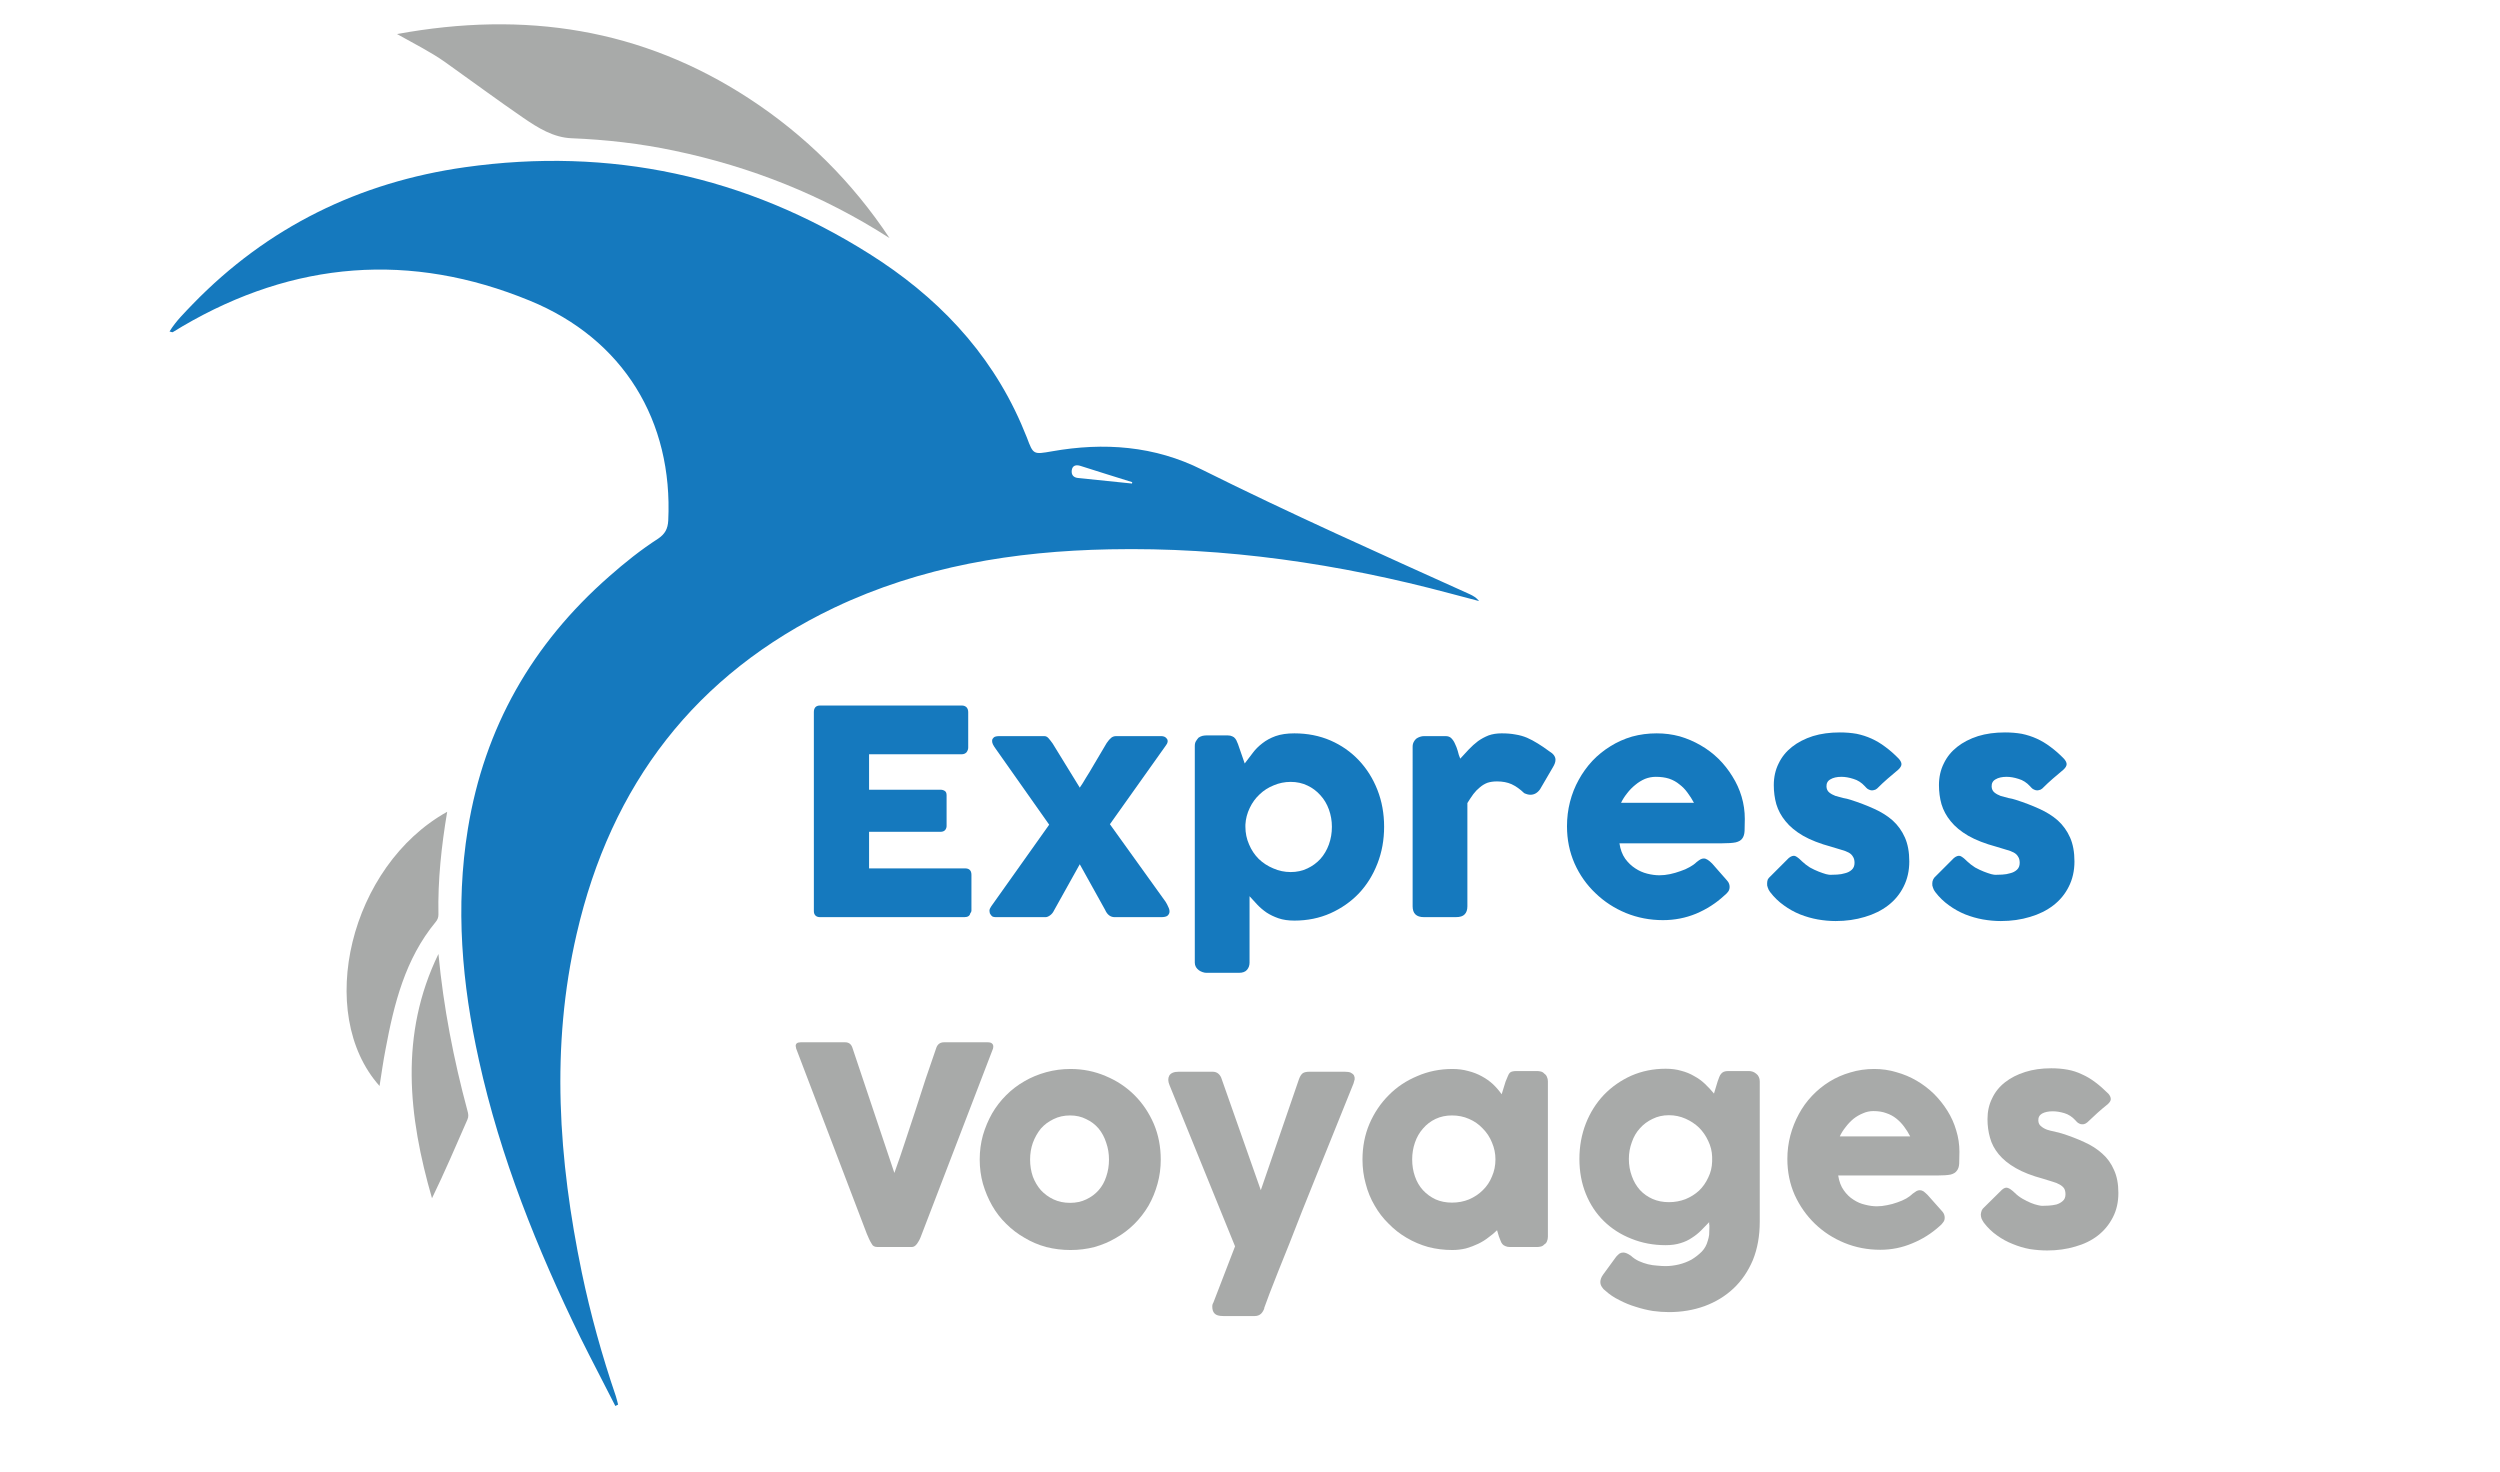 <svg version="1.2" xmlns="http://www.w3.org/2000/svg" viewBox="0 0 1080 640" width="90" height="53">
	<title>LOGO-express Voyage</title>
	<style>
		.s0 { fill: #1579be } 
		.s1 { fill: #a8aaa9 } 
	</style>
	<g id="Calque 1">
		<g id="&lt;Group&gt;">
			<path id="&lt;Compound Path&gt;" class="s0" d="m350.4 309.5q0-1.3 0.7-2.1 0.7-0.7 2-0.7h61.6q1.3 0 2.1 0.8 0.7 0.8 0.7 2.1v15.4q0 1-0.7 2-0.8 0.9-2.2 0.9h-40.2v15.4h31q1.2 0 2 0.6 0.7 0.5 0.7 1.8v13.4q0 0.9-0.6 1.7-0.7 0.8-2 0.8h-31.1v15.9h41.7q2.8 0 2.8 2.8v15.6q0 0.6-0.5 1.1-0.3 1.7-2.6 1.7h-62.7q-1.2 0-1.9-0.6-0.8-0.7-0.8-2z"/>
			<path id="&lt;Compound Path&gt;" class="s0" d="m426.8 396.4q-0.2-0.9 0.3-1.7 0.5-0.9 0.9-1.4l24.7-34.8-23.4-33.2q-0.6-0.8-1.1-1.8-0.4-0.9-0.3-1.7 0.1-0.7 0.8-1.3 0.7-0.5 2.4-0.5h19.5q1 0 1.8 0.9 0.8 0.9 1.8 2.3l11.8 19.2q1.2-1.7 2.7-4.3 1.6-2.5 3.2-5.3 1.7-2.8 3.2-5.4 1.5-2.6 2.6-4.4 1.1-1.6 2-2.3 0.9-0.7 2.1-0.7h19.7q0.7 0 1.4 0.3 0.6 0.3 1 0.9 0.4 0.5 0.3 1.3-0.1 0.7-0.8 1.6l-24.3 34.2 24.2 33.7q0.7 1.1 1.2 2.3 0.6 1.2 0.5 2.2-0.1 0.9-0.9 1.6-0.8 0.6-2.8 0.6h-20.1q-2.8 0-4.2-3.2l-11-19.8-11.2 20.1q-0.6 1.3-1.7 2.1-1.1 0.8-2 0.8h-21.6q-0.9 0-1.5-0.3-0.6-0.4-1.1-1.4z"/>
			<path id="&lt;Compound Path&gt;" fill-rule="evenodd" class="s0" d="m517.6 320.7q0.9-0.6 1.7-0.8 0.9-0.2 1.7-0.2h9.4q1.1 0 1.9 0.4 0.8 0.3 1.3 1 0.5 0.6 0.8 1.5 0.4 0.8 0.7 1.8l2.6 7.5q1.7-2.2 3.5-4.6 1.7-2.3 4.2-4.2 2.4-1.9 5.7-3.1 3.4-1.2 8.2-1.2 8.5 0 15.7 3.1 7.1 3.1 12.3 8.6 5.2 5.5 8.1 12.9 2.9 7.4 2.9 16 0 8.6-2.9 16-2.9 7.5-8.1 13-5.2 5.4-12.3 8.6-7.2 3.2-15.7 3.2-4 0-6.9-1-2.9-1-5.2-2.5-2.3-1.6-4-3.4-1.7-1.9-3.4-3.7v28.9q0 1.8-1.1 3.1-1.1 1.3-3.5 1.3h-14.2q-0.7 0-1.6-0.3-0.9-0.3-1.6-0.8-0.8-0.6-1.3-1.4-0.5-0.9-0.5-1.9v-94.2q0-1.3 0.5-2.1 0.5-0.8 1.1-1.5zm58 38.7q0-3.9-1.3-7.5-1.3-3.6-3.7-6.2-2.4-2.7-5.6-4.2-3.3-1.6-7.3-1.6-3.9 0-7.4 1.5-3.5 1.4-6.1 3.9-2.7 2.5-4.3 5.9-1.7 3.5-1.9 7.3v0.9q0 4.1 1.6 7.7 1.5 3.6 4.2 6.3 2.7 2.6 6.3 4.1 3.6 1.6 7.6 1.6 4 0 7.3-1.6 3.2-1.5 5.6-4.1 2.4-2.7 3.7-6.3 1.3-3.6 1.3-7.7z"/>
			<path id="&lt;Compound Path&gt;" class="s0" d="m610.7 324.6q0-1.2 0.5-2.1 0.4-0.8 1.1-1.4 0.7-0.5 1.6-0.8 0.9-0.3 1.8-0.3h9.3q1.6 0 2.5 0.9 1 1 1.6 2.4 0.7 1.4 1.2 3.1 0.4 1.8 1.1 3.4 1.9-2.1 3.7-4 1.9-2 4-3.6 2.1-1.5 4.6-2.5 2.5-0.9 5.7-0.9 3.4 0 6 0.5 2.6 0.4 5 1.4 2.3 1 4.7 2.5 2.3 1.4 5 3.4 2.7 1.6 2.7 3.7 0 1.4-1.1 3.2l-5.6 9.6q-1.7 2.4-4.2 2.4-1.2 0-2.7-0.7-2.7-2.6-5.5-3.9-2.7-1.2-6.3-1.2-2.4 0-4.2 0.6-1.8 0.7-3.3 2-1.5 1.2-2.8 2.9-1.3 1.8-2.6 3.9v44.9q0 2.3-1.2 3.5-1.1 1.2-3.8 1.2h-13.9q-4.9 0-4.9-4.7z"/>
			<path id="&lt;Compound Path&gt;" fill-rule="evenodd" class="s0" d="m746.2 389.3q-5.4 5-12.3 7.9-6.8 2.8-14.4 2.8-8.5 0-16.1-3.1-7.5-3.1-13.2-8.6-5.8-5.5-9.1-12.9-3.3-7.5-3.3-16.2 0-5.5 1.3-10.6 1.3-5.1 3.8-9.6 2.4-4.4 5.9-8.2 3.5-3.7 7.9-6.4 4.3-2.7 9.4-4.2 5.1-1.4 10.7-1.4 5.2 0 10 1.3 4.8 1.4 9.1 3.9 4.2 2.4 7.8 5.9 3.5 3.5 6 7.6 2.6 4.1 4 8.8 1.4 4.7 1.4 9.7 0 3.2-0.1 5.2-0.1 2.1-1 3.3-0.8 1.2-2.9 1.7-2 0.4-5.9 0.4h-44.6q0.6 4 2.5 6.7 1.9 2.6 4.4 4.2 2.4 1.6 5.2 2.3 2.8 0.7 5.3 0.7 2.2 0 4.6-0.5 2.3-0.5 4.5-1.3 2.2-0.7 4.1-1.8 1.8-1 2.9-2.1 1-0.8 1.7-1.2 0.7-0.4 1.5-0.4 0.8 0 1.7 0.6 0.8 0.5 1.9 1.6l6.5 7.4q0.7 0.8 0.9 1.5 0.2 0.6 0.2 1.3 0 1.2-0.7 2.1-0.7 0.9-1.6 1.6zm-29.8-51.6q-2.4 0-4.7 0.9-2.3 1-4.2 2.6-2 1.6-3.6 3.7-1.6 2-2.6 4.1h31.7q-1.3-2.4-2.8-4.4-1.5-2.1-3.5-3.6-1.9-1.6-4.5-2.5-2.5-0.8-5.8-0.8z"/>
			<path id="&lt;Compound Path&gt;" class="s0" d="m779.8 374.3q1.7 1.6 3.6 2.8 2 1.1 3.8 1.8 1.8 0.7 3.2 1.1 1.3 0.3 1.8 0.3 1.2 0 3-0.1 1.9-0.1 3.5-0.6 1.7-0.4 2.9-1.5 1.2-1.1 1.2-3 0-1.7-0.7-2.7-0.6-1.1-1.9-1.8-1.3-0.7-3.2-1.2-1.9-0.6-4.3-1.3-7.4-2-12.3-4.8-4.8-2.8-7.6-6.3-2.8-3.4-4-7.4-1.1-3.9-1.1-8.3 0-5.2 2.1-9.4 2-4.2 5.8-7.2 3.8-3 9.1-4.7 5.2-1.6 11.7-1.6 3.9 0 7.3 0.6 3.4 0.7 6.5 2.1 3.1 1.4 6 3.6 3 2.2 5.9 5.2 1.1 1.3 1.1 2.3 0 1.1-1.4 2.4-2.4 2-4.6 3.9-2.2 1.9-4.6 4.3-0.7 0.6-1.5 0.7-0.7 0.2-1.4 0-0.7-0.2-1.3-0.6-0.6-0.5-1.1-1.1-2.2-2.4-5-3.2-2.8-0.9-5.2-0.9-3 0-4.8 1.1-1.8 1-1.7 3.2 0.1 1.6 1.2 2.5 1.1 0.9 2.7 1.5 1.6 0.5 3.3 0.9 1.8 0.3 3.3 0.8 5.6 1.8 10.2 3.9 4.7 2.1 8.1 5.1 3.4 3.1 5.3 7.4 1.9 4.3 1.9 10.4 0 6.1-2.5 11-2.4 4.8-6.7 8.1-4.3 3.3-10.1 5-5.9 1.8-12.7 1.8-3.8 0-7.8-0.7-3.9-0.7-7.7-2.2-3.7-1.5-7-3.9-3.4-2.4-6-5.8-0.7-0.9-1-1.9-0.4-0.9-0.3-1.9 0-0.9 0.3-1.7 0.4-0.7 1.1-1.3l8-8q1.5-1.2 2.7-0.9 1.1 0.4 2.9 2.2z"/>
			<path id="&lt;Compound Path&gt;" class="s0" d="m851.6 374.3q1.7 1.6 3.6 2.8 2 1.1 3.8 1.8 1.8 0.7 3.2 1.1 1.3 0.3 1.8 0.3 1.2 0 3-0.1 1.9-0.1 3.5-0.6 1.7-0.4 2.9-1.5 1.2-1.1 1.2-3 0-1.7-0.7-2.7-0.6-1.1-1.9-1.8-1.3-0.7-3.2-1.2-1.9-0.6-4.3-1.3-7.4-2-12.3-4.8-4.8-2.8-7.6-6.3-2.8-3.4-4-7.4-1.1-3.9-1.1-8.3 0-5.2 2.1-9.4 2-4.2 5.8-7.2 3.8-3 9.1-4.7 5.2-1.6 11.7-1.6 3.9 0 7.3 0.6 3.4 0.7 6.5 2.1 3.1 1.4 6 3.6 3 2.2 5.9 5.2 1.1 1.3 1.1 2.3 0 1.1-1.4 2.4-2.4 2-4.6 3.9-2.2 1.9-4.6 4.3-0.7 0.6-1.5 0.7-0.7 0.2-1.4 0-0.7-0.2-1.3-0.6-0.6-0.5-1.1-1.1-2.2-2.4-5-3.2-2.8-0.9-5.2-0.9-3 0-4.8 1.1-1.8 1-1.7 3.2 0.1 1.6 1.2 2.5 1.1 0.9 2.7 1.5 1.6 0.5 3.3 0.9 1.8 0.3 3.3 0.8 5.6 1.8 10.2 3.9 4.7 2.1 8.1 5.1 3.4 3.1 5.3 7.4 1.9 4.3 1.9 10.4 0 6.1-2.5 11-2.4 4.8-6.7 8.1-4.3 3.3-10.1 5-5.9 1.8-12.7 1.8-3.8 0-7.8-0.7-3.9-0.7-7.7-2.2-3.7-1.5-7-3.9-3.4-2.4-6-5.8-0.7-0.9-1-1.9-0.4-0.9-0.3-1.9 0-0.9 0.4-1.7 0.3-0.7 1-1.3l8-8q1.5-1.2 2.7-0.9 1.1 0.4 2.9 2.2z"/>
		</g>
		<g id="&lt;Group&gt;">
			<path id="&lt;Compound Path&gt;" class="s1" d="m375.6 540.8q-0.7-1.1-1.2-2.2-0.5-1.1-1-2.3l-30.7-80.5q0-0.3-0.1-0.6-0.1-0.2-0.1-0.5 0-1.6 2.2-1.6h19.3q2.3 0 3.1 2.2l18.3 54.6q2.5-6.9 4.7-13.7 2.3-6.8 4.5-13.6 2.2-6.8 4.4-13.6 2.3-6.8 4.7-13.7 0.9-2.2 3.3-2.2h18.9q1.4 0 1.9 0.5 0.6 0.5 0.6 1.3 0 0.5-0.1 0.7v0.2l-30.9 80.5q-0.3 0.8-0.7 1.8-0.4 1-1 1.9-0.5 0.9-1.2 1.5-0.7 0.6-1.6 0.6h-14.8q-1.9 0-2.5-1.3z"/>
			<path id="&lt;Compound Path&gt;" fill-rule="evenodd" class="s1" d="m422.5 504.1q0-5.6 1.4-10.6 1.5-5.1 4-9.5 2.5-4.3 6.1-7.9 3.6-3.6 8-6.1 4.3-2.5 9.4-3.9 5.1-1.4 10.6-1.4 8.1 0 15.3 3.1 7.2 3 12.5 8.3 5.3 5.3 8.4 12.5 3 7.1 3 15.5 0 5.5-1.4 10.5-1.4 5.1-3.9 9.5-2.6 4.4-6.1 7.9-3.6 3.6-8 6.1-4.4 2.6-9.4 4-5 1.3-10.4 1.3-5.5 0-10.6-1.3-5.1-1.4-9.4-4-4.4-2.5-8-6.1-3.6-3.5-6.1-7.9-2.5-4.4-4-9.5-1.4-5-1.4-10.5zm21.9 0q0 3.9 1.2 7.4 1.3 3.4 3.5 5.9 2.3 2.5 5.5 4 3.2 1.5 7.2 1.5 3.9 0 7-1.5 3.2-1.5 5.4-4 2.2-2.5 3.3-5.9 1.2-3.5 1.2-7.4 0-3.9-1.2-7.3-1.1-3.5-3.3-6.2-2.2-2.6-5.4-4.1-3.1-1.6-7-1.6-4 0-7.2 1.6-3.2 1.5-5.5 4.1-2.2 2.7-3.5 6.2-1.2 3.4-1.2 7.3z"/>
			<path id="&lt;Compound Path&gt;" class="s1" d="m505 471.7q-1-2.4-0.1-4.1 1-1.7 4.1-1.7h14.8q1.5 0 2.5 0.9 1 0.9 1.4 2.3l17 48.3 16.6-48.3q0.7-1.9 1.7-2.6 1-0.6 2.8-0.6h15.4q1.7 0 2.6 0.4 1 0.5 1.4 1.2 0.4 0.8 0.3 1.7-0.2 0.9-0.5 1.8-2.3 5.7-5 12.4-2.7 6.6-5.6 13.9-2.9 7.2-5.9 14.6-3 7.5-5.9 14.7-2.8 7.2-5.4 13.8-2.7 6.6-4.9 12.2-2.2 5.5-3.8 9.7-1.6 4.2-2.4 6.5l0.2-0.3q-0.5 1.6-1.5 2.6-1.1 1-2.7 1h-13.8q-2.7 0-3.7-1.1-1-1-1-3 0-0.8 0.2-1.2 0.2-0.5 0.3-0.6l9.4-24.4z"/>
			<path id="&lt;Compound Path&gt;" fill-rule="evenodd" class="s1" d="m669.5 537.6q0 1.1-0.4 2-0.3 0.9-1.2 1.4-0.6 0.7-1.5 0.9-0.9 0.2-1.6 0.2h-11.8q-1.2 0-2-0.4-0.8-0.3-1.3-0.9-0.5-0.6-0.8-1.5-0.3-0.8-0.7-1.8l-0.8-2.7q-1.6 1.6-3.7 3.1-2 1.6-4.5 2.8-2.5 1.2-5.3 2-2.9 0.7-5.9 0.7-5.5 0-10.5-1.3-5-1.4-9.4-4-4.3-2.5-7.8-6.1-3.6-3.5-6.1-7.9-2.6-4.4-3.9-9.5-1.4-5-1.4-10.5 0-8.4 3-15.5 3.1-7.2 8.4-12.5 5.2-5.3 12.4-8.3 7.1-3.1 15.3-3.1 3.7 0 6.9 0.9 3.2 0.8 5.9 2.3 2.6 1.4 4.8 3.4 2.1 2 3.8 4.4l1.7-5.5q0.6-1.5 1-2.4 0.4-1 0.8-1.4 0.5-0.5 1.1-0.6 0.7-0.2 1.9-0.2h8.9q0.7 0 1.6 0.2 0.9 0.2 1.5 0.9 0.9 0.6 1.2 1.5 0.4 0.8 0.4 1.9zm-59-33.6q0 4 1.2 7.4 1.2 3.5 3.5 6 2.3 2.5 5.5 4 3.2 1.4 7.1 1.4 4 0 7.4-1.4 3.5-1.5 6-4 2.6-2.5 4-6 1.5-3.4 1.5-7.4 0-3.8-1.5-7.3-1.4-3.5-4-6.1-2.5-2.7-6-4.2-3.4-1.5-7.4-1.5-3.9 0-7.1 1.5-3.2 1.5-5.5 4.2-2.3 2.6-3.5 6.1-1.2 3.5-1.2 7.3z"/>
			<path id="&lt;Compound Path&gt;" fill-rule="evenodd" class="s1" d="m739 539.4q0.4-1.2 0.6-2.6 0.1-1.4 0.1-3 0-0.5 0-0.8 0-0.3 0-0.5-0.1-0.1-0.1-0.4 0-0.3 0-0.8-1.7 1.8-3.5 3.6-1.8 1.8-4 3.2-2.2 1.5-4.9 2.3-2.8 0.9-6.5 0.9-8 0-14.9-2.8-6.9-2.7-12-7.7-5-4.9-7.8-11.8-2.8-6.9-2.8-15.2 0-8.2 2.8-15.4 2.8-7.1 7.8-12.4 5.1-5.3 12-8.4 6.9-3 14.9-3 3.8 0 6.8 0.9 3.1 0.8 5.6 2.3 2.6 1.4 4.7 3.4 2.1 2 3.9 4.2l1.6-5.3q0.4-1 0.7-1.9 0.3-0.8 0.8-1.4 0.5-0.6 1.2-0.9 0.8-0.3 2-0.3h8.9q0.8 0 1.7 0.3 0.8 0.3 1.5 0.9 0.7 0.5 1.1 1.4 0.4 0.8 0.4 1.9v61q0 9.3-3 16.7-3.1 7.3-8.4 12.3-5.3 5-12.6 7.7-7.2 2.6-15.5 2.6-3.3 0-7-0.5-3.7-0.6-7.4-1.8-3.7-1.1-7.1-2.9-3.5-1.7-6.1-4.1-0.9-0.6-1.5-1.6-0.7-1-0.7-2.2 0-1.5 1.2-3.2l5.7-7.8q0.8-0.9 1.5-1.4 0.7-0.4 1.6-0.4 1.3 0 3.3 1.4 1.5 1.4 3.4 2.3 2 0.9 4 1.4 2.1 0.5 4.1 0.6 2 0.2 3.6 0.2 2.7 0 5.7-0.7 2.9-0.7 5.5-2.1 2.5-1.5 4.5-3.5 1.9-2 2.6-4.7zm-34.3-35.6q0 4 1.3 7.5 1.2 3.4 3.5 6 2.3 2.5 5.5 3.9 3.2 1.4 7.1 1.4 3.8 0 7.2-1.3 3.4-1.4 5.9-3.7 2.5-2.4 4-5.7 1.6-3.2 1.7-7v-2q-0.1-3.6-1.7-6.9-1.5-3.3-4-5.8-2.5-2.4-5.9-3.9-3.4-1.5-7.2-1.5-3.9 0-7.1 1.6-3.2 1.5-5.5 4.1-2.3 2.5-3.5 6-1.3 3.5-1.3 7.3z"/>
			<path id="&lt;Compound Path&gt;" fill-rule="evenodd" class="s1" d="m839.8 533q-5.3 4.8-11.9 7.5-6.6 2.8-13.9 2.8-8.3 0-15.6-3-7.3-3-12.8-8.3-5.5-5.3-8.8-12.5-3.2-7.2-3.2-15.7 0-5.2 1.3-10.2 1.3-4.9 3.7-9.3 2.3-4.3 5.7-7.9 3.4-3.6 7.6-6.2 4.2-2.6 9.1-4 4.9-1.5 10.4-1.5 5 0 9.6 1.4 4.7 1.3 8.8 3.7 4.1 2.4 7.5 5.7 3.4 3.4 5.9 7.4 2.5 4 3.8 8.5 1.4 4.5 1.4 9.3 0 3.1-0.1 5.1-0.1 2-1 3.1-0.8 1.2-2.7 1.7-2 0.4-5.8 0.4h-43.1q0.6 3.9 2.4 6.4 1.8 2.6 4.2 4.1 2.4 1.6 5.1 2.2 2.7 0.7 5.1 0.7 2.2 0 4.5-0.5 2.2-0.4 4.4-1.2 2.1-0.7 3.9-1.7 1.7-1 2.8-2.1 1-0.7 1.6-1.1 0.7-0.4 1.5-0.4 0.8 0 1.6 0.5 0.8 0.6 1.8 1.6l6.4 7.2q0.6 0.7 0.8 1.4 0.2 0.6 0.2 1.3 0 1.2-0.7 2-0.6 0.9-1.5 1.6zm-28.8-50q-2.4 0-4.6 1-2.2 0.9-4.1 2.4-1.9 1.6-3.4 3.6-1.6 2-2.5 4h30.6q-1.2-2.3-2.7-4.3-1.5-2-3.4-3.5-1.9-1.5-4.3-2.3-2.4-0.9-5.6-0.9z"/>
			<path id="&lt;Compound Path&gt;" class="s1" d="m872.3 518.4q1.6 1.6 3.5 2.7 1.9 1.1 3.6 1.8 1.7 0.7 3.1 1 1.3 0.3 1.8 0.3 1.1 0 2.9-0.1 1.7-0.1 3.4-0.5 1.6-0.5 2.7-1.5 1.2-1 1.2-2.9 0-1.6-0.6-2.6-0.7-1-2-1.7-1.2-0.7-3-1.2-1.9-0.6-4.2-1.3-7.1-1.9-11.8-4.6-4.7-2.7-7.4-6-2.8-3.4-3.8-7.2-1.1-3.8-1.1-8.1 0-5 2-9 1.9-4.1 5.6-7 3.7-2.9 8.8-4.5 5-1.6 11.3-1.6 3.8 0 7.1 0.6 3.3 0.6 6.2 2 3 1.3 5.9 3.5 2.8 2.1 5.7 5 1 1.2 1 2.3 0 1-1.3 2.2-2.4 1.9-4.5 3.8-2.1 1.9-4.4 4.1-0.7 0.6-1.5 0.8-0.7 0.1-1.3 0-0.7-0.2-1.3-0.6-0.6-0.5-1.1-1.1-2.1-2.3-4.8-3.1-2.7-0.8-5-0.8-2.9 0-4.7 1-1.7 1-1.6 3.1 0.1 1.6 1.2 2.4 1 0.9 2.6 1.5 1.5 0.5 3.2 0.8 1.7 0.4 3.1 0.8 5.4 1.7 9.9 3.8 4.5 2 7.8 5 3.3 2.9 5.1 7.1 1.9 4.1 1.9 10 0 6-2.4 10.6-2.4 4.7-6.5 7.9-4.1 3.2-9.8 4.8-5.7 1.7-12.2 1.7-3.7 0-7.6-0.6-3.8-0.7-7.4-2.2-3.6-1.4-6.8-3.7-3.3-2.3-5.8-5.6-0.6-0.9-1-1.8-0.3-0.9-0.3-1.8 0.1-0.9 0.4-1.7 0.3-0.7 1-1.3l7.8-7.7q1.4-1.2 2.5-0.8 1.1 0.3 2.9 2z"/>
		</g>
		<path id="&lt;Compound Path&gt;" fill-rule="evenodd" class="s0" d="m264.1 611.2c-5-9.9-10.2-19.7-15.1-29.6-18.9-38.7-34.9-78.5-44.2-120.7-7.4-33.3-10.3-66.7-4.8-100.6 7.2-44.1 28-80.4 61.4-109.7 6.8-6 13.8-11.6 21.4-16.5 2.9-2 4.1-4.2 4.3-7.8 2.1-43.2-19.4-78.9-60.2-95.6-51.8-21.3-102.4-17.3-150.9 11.1-1.5 0.9-2.9 1.8-4.3 2.6-0.2 0.1-0.6-0.1-1.4-0.3 2.8-4.6 6.6-8.2 10.1-11.9 32.5-33.5 72.4-53 118.3-59.5 63.1-8.9 122 3.7 175.9 37.7 28.9 18.2 52 42 65.9 73.8q1.3 3 2.5 6c2.8 7.5 2.8 7.4 10.9 6 22.6-4 44.6-2.4 65.3 8 38.3 19.1 77.4 36.5 116.3 54.1 1.5 0.7 2.9 1.5 4.1 3q-6.3-1.6-12.5-3.3c-48.5-13-97.8-20.2-148.1-19.2-41.5 0.8-81.9 7.4-119.8 25.4-60.4 28.9-97 77-111.9 141.7-11.4 49.2-7.9 98.3 2.2 147.2 3.8 18.2 8.8 36.2 14.8 53.8 0.4 1.3 0.7 2.5 1 3.7q-0.6 0.3-1.2 0.6zm224.6-401q0-0.3 0.1-0.6c-7.5-2.3-15-4.7-22.6-7.1-1.7-0.5-3.4-0.3-3.7 2-0.2 2 0.8 3.1 2.8 3.3q11.7 1.2 23.4 2.4z"/>
		<path id="&lt;Path&gt;" class="s1" d="m169.2 14.8c55.6-10.2 106.4-2.4 153 28 24.5 16 44.9 36.3 61.1 60.7-28.9-18.6-60.2-31-93.6-38-14.7-3.1-29.6-4.8-44.6-5.4-7.9-0.3-14.6-4.5-20.9-8.8-11.5-7.9-22.7-16.2-34.1-24.3-6.2-4.4-13.1-7.8-20.9-12.2z"/>
		<path id="&lt;Path&gt;" class="s1" d="m161.6 472.1c-28.2-31.6-12.9-95.7 29.4-119.2-2.5 14.9-4.1 29.7-3.8 44.7q0 1.8-1.2 3.2c-13.3 16.1-18.1 35.6-21.8 55.4-1 5.1-1.7 10.2-2.6 15.9z"/>
		<path id="&lt;Path&gt;" class="s1" d="m187.2 414.7c2.2 23.2 6.6 45.8 12.6 68.1 0.4 1.4 0.6 2.6 0 3.9-5 11.4-9.9 22.9-15.4 34.2-10.3-35.7-14.2-71.2 2.8-106.2z"/>
	</g>
</svg>